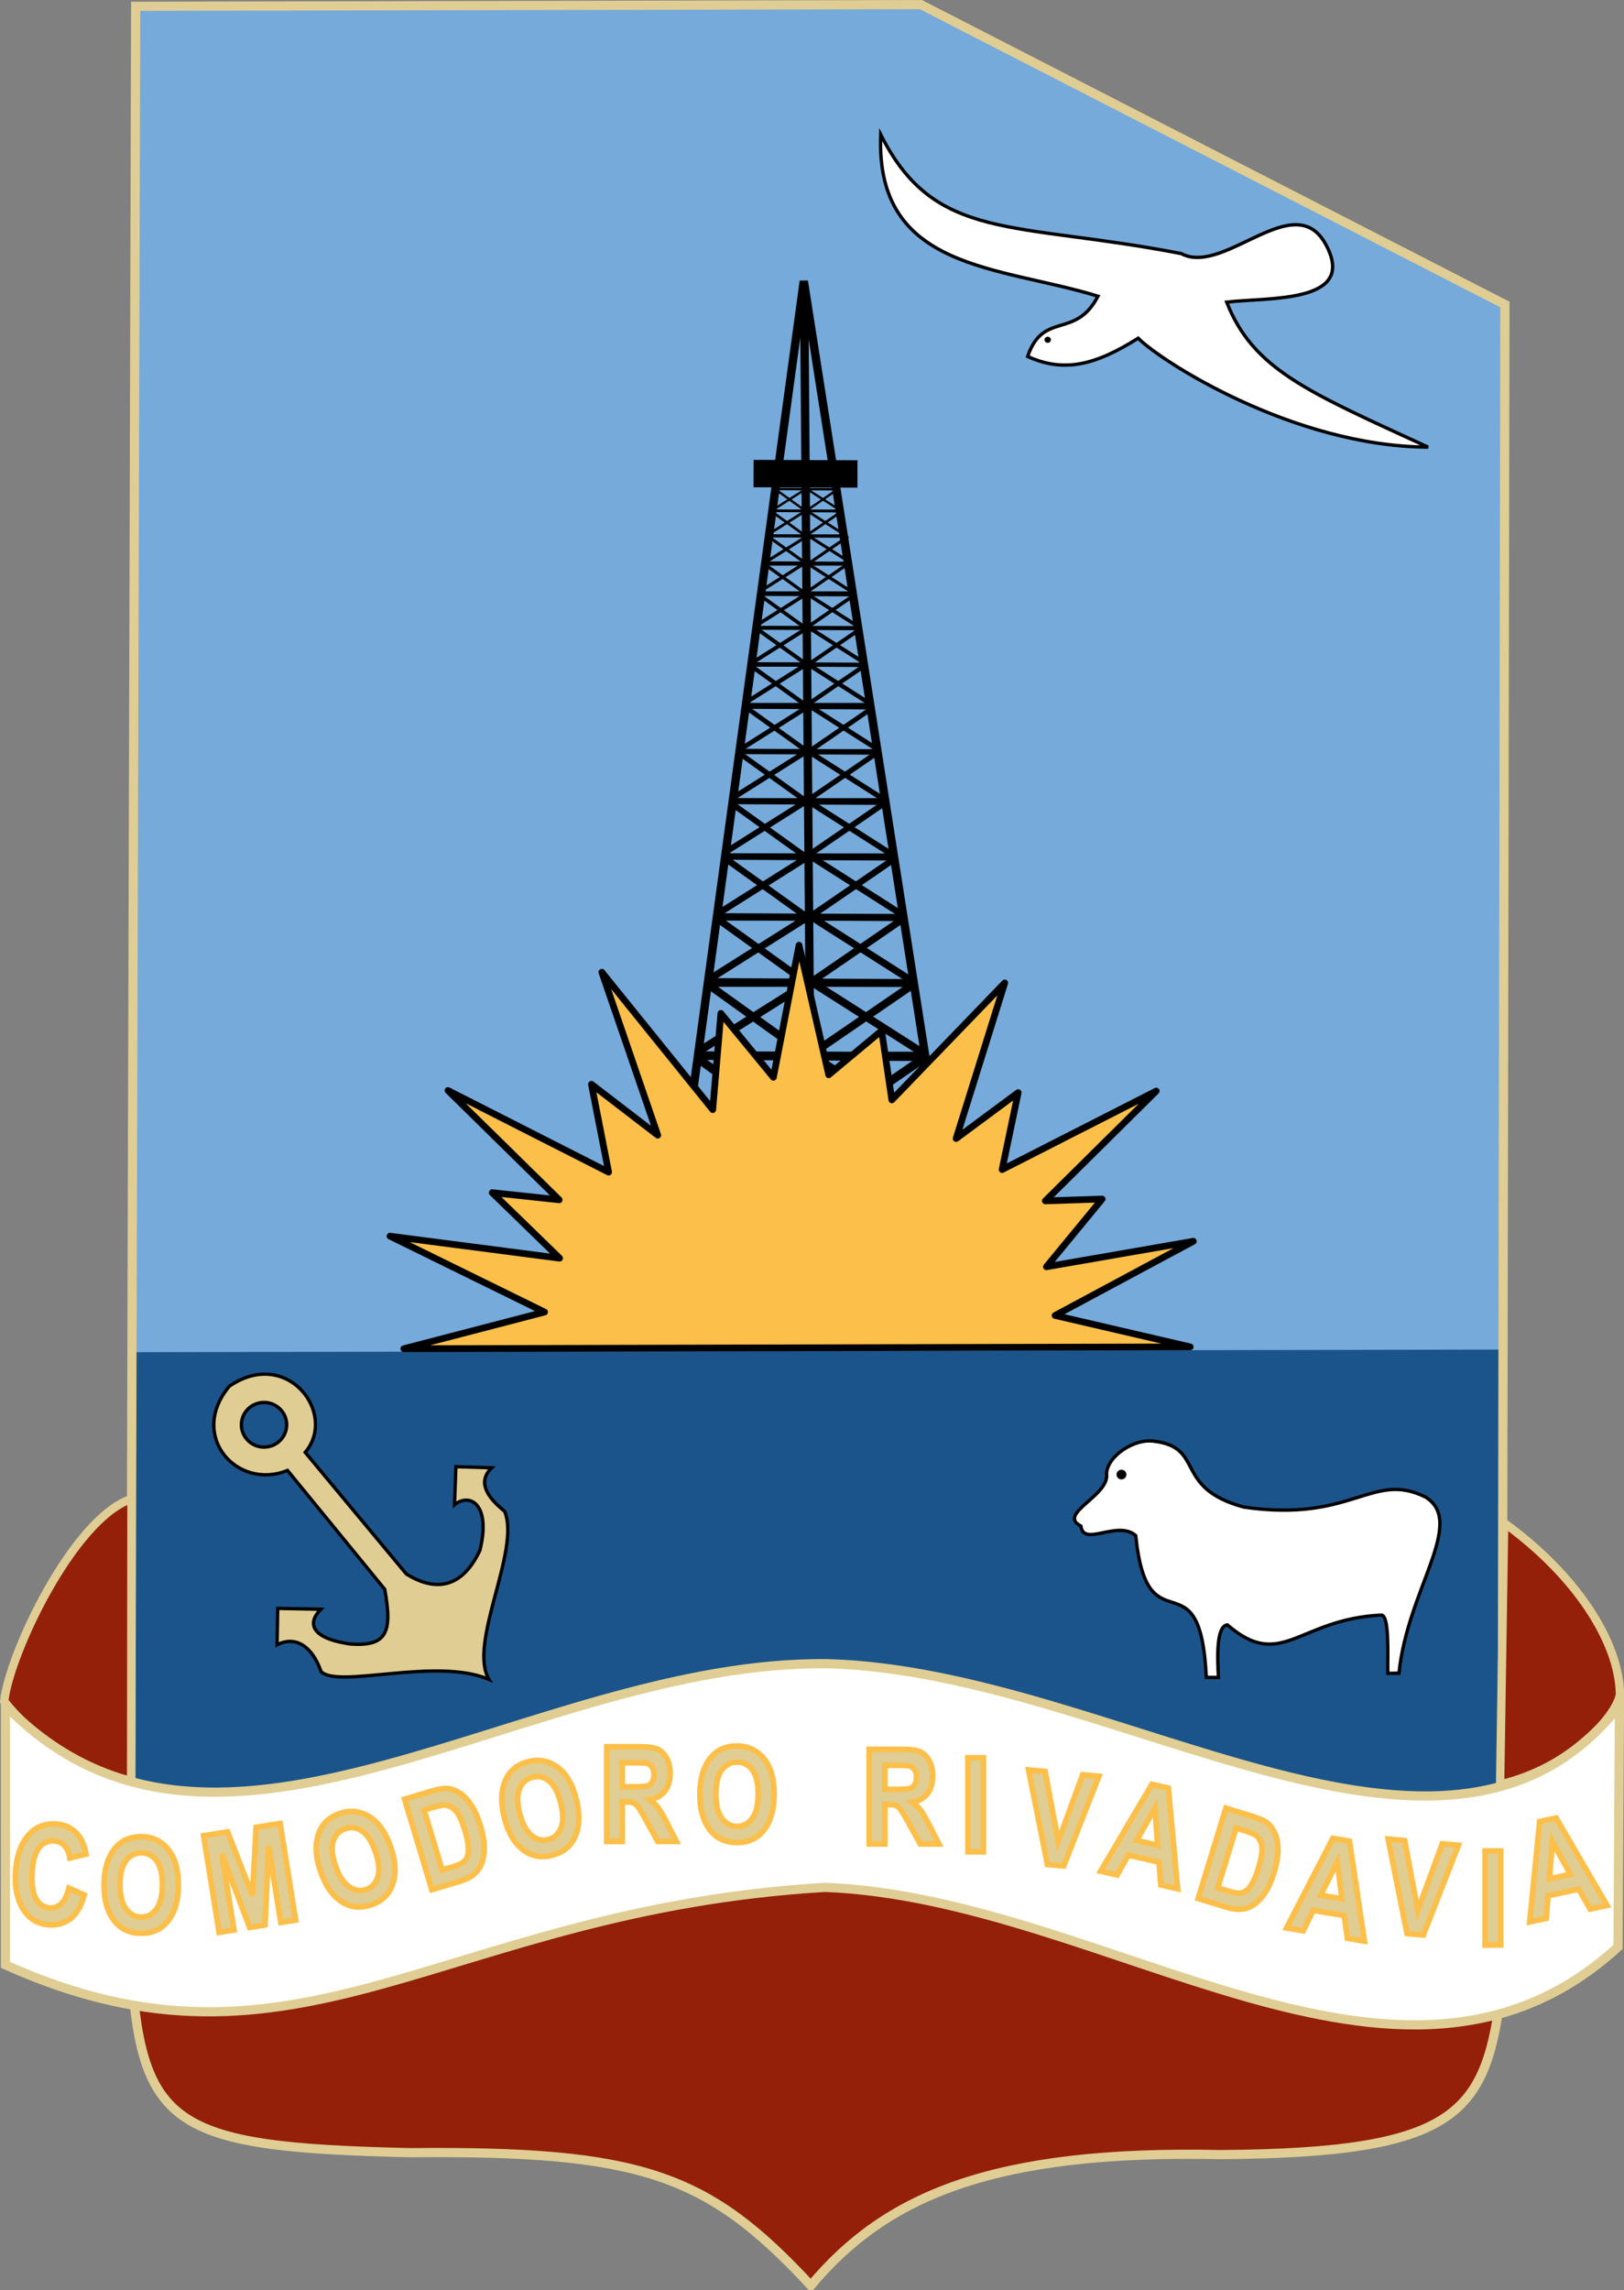 <?xml version="1.0" encoding="UTF-8" standalone="no"?>
<!-- Created with Inkscape (http://www.inkscape.org/) -->
<svg
   xmlns:dc="http://purl.org/dc/elements/1.1/"
   xmlns:cc="http://web.resource.org/cc/"
   xmlns:rdf="http://www.w3.org/1999/02/22-rdf-syntax-ns#"
   xmlns:svg="http://www.w3.org/2000/svg"
   xmlns="http://www.w3.org/2000/svg"
   xmlns:sodipodi="http://sodipodi.sourceforge.net/DTD/sodipodi-0.dtd"
   xmlns:inkscape="http://www.inkscape.org/namespaces/inkscape"
   width="434.903"
   height="613.069"
   id="svg2"
   sodipodi:version="0.32"
   inkscape:version="0.45"
   sodipodi:docname="COA-Comodoro_Rivadavia.svg"
   inkscape:output_extension="org.inkscape.output.svg.inkscape"
   sodipodi:docbase="C:\Lu1g1\imagenes\wikicommons"
   version="1.0"
   sodipodi:modified="true">
  <rect width="100%" height="100%" fill="#808080" stroke="none"/>
  <defs
     id="defs4" />
  <sodipodi:namedview
     id="base"
     pagecolor="#ffffff"
     bordercolor="#666666"
     borderopacity="1.0"
     inkscape:pageopacity="0.0"
     inkscape:pageshadow="2"
     inkscape:zoom="1"
     inkscape:cx="155.51573"
     inkscape:cy="479.35325"
     inkscape:document-units="px"
     inkscape:current-layer="layer1"
     inkscape:window-width="800"
     inkscape:window-height="544"
     inkscape:window-x="-4"
     inkscape:window-y="-4"
     width="744.094px"
     height="1052.362px" />
  <g
     inkscape:label="Capa 1"
     inkscape:groupmode="layer"
     id="layer1"
     transform="translate(-49.419,-22.085)">
    <g
       id="g4434">
      <path
         sodipodi:nodetypes="ccccc"
         id="path19870"
         d="M 84.426,381.32 L 84.51,517.648 L 450.882,516.717 L 451.616,382.28 L 84.426,381.32 z "
         style="fill:#1b548a;fill-opacity:1;fill-rule:evenodd;stroke:none;stroke-width:1px;stroke-linecap:butt;stroke-linejoin:miter;stroke-opacity:1" />
      <path
         sodipodi:nodetypes="cccccccc"
         id="path23750"
         d="M 82.613,543.376 L 82.592,514.057 L 449.922,514.182 L 449.92,551.345 C 449.522,585.632 441.518,598.637 374.951,598.378 C 313.856,600.026 288.842,608.596 266.254,633.006 C 238.547,603.124 219.53,597.284 157.632,597.863 C 92.809,596.377 88.605,589.272 82.613,543.376 z "
         style="color:#000000;fill:#942009;fill-opacity:1;fill-rule:evenodd;stroke:none;stroke-width:1px;stroke-linecap:butt;stroke-linejoin:miter;marker:none;marker-start:none;marker-mid:none;marker-end:none;stroke-miterlimit:4;stroke-dasharray:none;stroke-dashoffset:0;stroke-opacity:1;visibility:visible;display:inline;overflow:visible;enable-background:accumulate" />
      <path
         sodipodi:nodetypes="cccccc"
         id="path15992"
         d="M 85.645,23.795 L 84.403,384.072 L 451.367,383.366 L 451.791,103.204 L 295.738,23.146 L 85.645,23.795 z "
         style="fill:#75aadb;fill-opacity:1;fill-rule:evenodd;stroke:none;stroke-width:1px;stroke-linecap:butt;stroke-linejoin:miter;stroke-opacity:1" />
      <path
         sodipodi:nodetypes="ccccccccccccccccccsssc"
         d="M 110.847,393.171 C 126.299,382.607 139.916,400.53 131.15,410.881 L 158.238,443.456 C 165.637,448.029 172.937,447.713 177.942,437.12 C 180.994,424.674 175.165,421.606 171.133,424.923 L 171.507,414.722 L 181.085,415.021 C 177.177,418.796 179.855,422.87 184.552,426.669 C 188.95,437.087 174.592,462.071 180.387,471.691 C 166.386,465.588 139.813,474.252 135.39,469.546 C 133.029,462.712 128.473,459.868 123.617,462.412 L 123.792,452.66 L 135.34,452.884 C 132.04,456.152 131.832,460.517 143.197,462.188 C 152.933,462.894 154.588,459.211 152.451,447.546 L 126.411,415.72 C 112.898,421.218 99.716,406.433 110.847,393.171 z M 126.192,403.502 C 126.192,406.803 123.475,409.483 120.127,409.483 C 116.779,409.483 114.062,406.803 114.062,403.502 C 114.062,400.201 116.779,397.522 120.127,397.522 C 123.475,397.522 126.192,400.201 126.192,403.502 z "
         style="color:#000000;fill:#dfcd93;fill-opacity:1;fill-rule:evenodd;stroke:#000000;stroke-width:0.894;stroke-linecap:butt;stroke-linejoin:miter;marker:none;marker-start:none;marker-mid:none;marker-end:none;stroke-miterlimit:4;stroke-dashoffset:0;stroke-opacity:1;visibility:visible;display:inline;overflow:visible;enable-background:accumulate"
         id="path9093" />
      <g
         transform="matrix(2.235,0,0,2.235,-100.52,-186.526)"
         id="g2273">
        <path
           style="fill:#ffffff;fill-opacity:1;fill-rule:evenodd;stroke:#000000;stroke-width:0.4;stroke-linecap:butt;stroke-linejoin:miter;stroke-miterlimit:4;stroke-dasharray:none;stroke-opacity:1"
           d="M 196.601,276.123 C 196.899,278.682 200.957,275.365 203.167,277.26 C 204.598,291.254 210.89,279.048 211.627,294.243 L 213.079,294.258 C 212.932,291.591 212.848,288.103 214.152,287.961 C 220.635,293.554 222.653,287.273 232.529,286.795 C 233.609,286.603 233.333,291.652 233.371,293.765 L 234.713,293.75 C 235.727,283.681 242.814,275.711 237.891,272.651 C 231.479,269.479 229.174,275.772 216.11,273.85 C 207.586,271.535 211.564,266.695 205.314,265.958 C 202.92,265.627 199.722,267.815 199.675,269.869 C 200.061,272.49 193.678,274.664 196.601,276.123 z "
           id="path12977"
           sodipodi:nodetypes="ccccccccccccc" />
        <path
           style="color:#000000;fill:#000000;fill-opacity:1;fill-rule:evenodd;stroke:none;stroke-width:0.233;stroke-linecap:butt;stroke-linejoin:miter;marker:none;marker-start:none;marker-mid:none;marker-end:none;stroke-miterlimit:4;stroke-dashoffset:0;stroke-opacity:1;visibility:visible;display:inline;overflow:visible;enable-background:accumulate"
           d="M 202.052,269.957 C 202.052,270.278 201.787,270.539 201.462,270.539 C 201.136,270.539 200.871,270.278 200.871,269.957 C 200.871,269.635 201.136,269.375 201.462,269.375 C 201.787,269.375 202.052,269.635 202.052,269.957 z "
           id="path13948" />
      </g>
      <g
         transform="matrix(2.235,0,0,2.235,-102.663,-187.652)"
         id="g7142">
        <g
           id="g7032">
          <g
             transform="translate(0.964,1.21)"
             id="g7230"
             style="fill:none;fill-opacity:1;stroke:#000000;stroke-opacity:1">
            <path
               style="fill:none;fill-opacity:1;fill-rule:evenodd;stroke:#000000;stroke-width:1;stroke-linecap:butt;stroke-linejoin:miter;marker-start:none;marker-end:none;stroke-miterlimit:4;stroke-dasharray:none;stroke-opacity:1"
               d="M 163.392,126.305 L 145.967,253.773 L 183.343,253.584 L 163.392,126.305 z "
               id="path2159"
               sodipodi:nodetypes="cccc" />
            <path
               style="opacity:1;color:#000000;fill:none;fill-opacity:1;fill-rule:evenodd;stroke:#000000;stroke-width:1;stroke-linecap:butt;stroke-linejoin:miter;marker:none;marker-start:none;marker-mid:none;marker-end:none;stroke-miterlimit:4;stroke-dasharray:none;stroke-dashoffset:0;stroke-opacity:1;visibility:visible;display:inline;overflow:visible;enable-background:accumulate"
               d="M 164.424,253.791 L 163.433,127.626"
               id="path3154"
               sodipodi:nodetypes="cc" />
          </g>
          <g
             transform="matrix(0.895,0,0,0.895,18.002,13.202)"
             id="g4125"
             style="stroke:#000000;stroke-opacity:1">
            <path
               style="opacity:1;color:#000000;fill:none;fill-opacity:1;fill-rule:evenodd;stroke:#000000;stroke-width:0.7;stroke-linecap:butt;stroke-linejoin:miter;marker:none;marker-start:none;marker-mid:none;marker-end:none;stroke-miterlimit:4;stroke-dasharray:none;stroke-dashoffset:0;stroke-opacity:1;visibility:visible;display:inline;overflow:visible;enable-background:accumulate"
               d="M 174.251,197.268 L 153.796,197.268"
               id="path4127" />
            <path
               style="opacity:1;color:#000000;fill:none;fill-opacity:1;fill-rule:evenodd;stroke:#000000;stroke-width:0.7;stroke-linecap:butt;stroke-linejoin:miter;marker:none;marker-start:none;marker-mid:none;marker-end:none;stroke-miterlimit:4;stroke-dasharray:none;stroke-dashoffset:0;stroke-opacity:1;visibility:visible;display:inline;overflow:visible;enable-background:accumulate"
               d="M 163.929,190.639 L 154.017,196.889"
               id="path4129"
               sodipodi:nodetypes="cc" />
            <path
               style="opacity:1;color:#000000;fill:none;fill-opacity:1;fill-rule:evenodd;stroke:#000000;stroke-width:0.7;stroke-linecap:butt;stroke-linejoin:miter;marker:none;marker-start:none;marker-mid:none;marker-end:none;stroke-miterlimit:4;stroke-dasharray:none;stroke-dashoffset:0;stroke-opacity:1;visibility:visible;display:inline;overflow:visible;enable-background:accumulate"
               d="M 154.806,190.838 L 163.645,197.173"
               id="path4131"
               sodipodi:nodetypes="cc" />
            <path
               style="opacity:1;color:#000000;fill:none;fill-opacity:1;fill-rule:evenodd;stroke:#000000;stroke-width:0.7;stroke-linecap:butt;stroke-linejoin:miter;marker:none;marker-start:none;marker-mid:none;marker-end:none;stroke-miterlimit:4;stroke-dasharray:none;stroke-dashoffset:0;stroke-opacity:1;visibility:visible;display:inline;overflow:visible;enable-background:accumulate"
               d="M 173.43,190.776 L 164.07,197.193"
               id="path4133"
               sodipodi:nodetypes="cc" />
            <path
               style="opacity:1;color:#000000;fill:none;fill-opacity:1;fill-rule:evenodd;stroke:#000000;stroke-width:0.7;stroke-linecap:butt;stroke-linejoin:miter;marker:none;marker-start:none;marker-mid:none;marker-end:none;stroke-miterlimit:4;stroke-dasharray:none;stroke-dashoffset:0;stroke-opacity:1;visibility:visible;display:inline;overflow:visible;enable-background:accumulate"
               d="M 164.057,190.607 L 174.133,197.02"
               id="path4135"
               sodipodi:nodetypes="cc" />
            <path
               style="opacity:1;color:#000000;fill:none;fill-opacity:1;fill-rule:evenodd;stroke:#000000;stroke-width:0.7;stroke-linecap:butt;stroke-linejoin:miter;marker:none;marker-start:none;marker-mid:none;marker-end:none;stroke-miterlimit:4;stroke-dasharray:none;stroke-dashoffset:0;stroke-opacity:1;visibility:visible;display:inline;overflow:visible;enable-background:accumulate"
               d="M 173.353,190.755 L 154.728,190.666"
               id="path4137"
               sodipodi:nodetypes="cc" />
          </g>
          <g
             transform="matrix(0.818,0,0,0.818,30.842,22.492)"
             id="g4139"
             style="stroke:#000000;stroke-opacity:1">
            <path
               style="opacity:1;color:#000000;fill:none;fill-opacity:1;fill-rule:evenodd;stroke:#000000;stroke-width:0.7;stroke-linecap:butt;stroke-linejoin:miter;marker:none;marker-start:none;marker-mid:none;marker-end:none;stroke-miterlimit:4;stroke-dasharray:none;stroke-dashoffset:0;stroke-opacity:1;visibility:visible;display:inline;overflow:visible;enable-background:accumulate"
               d="M 174.251,197.268 L 153.796,197.268"
               id="path4141" />
            <path
               style="opacity:1;color:#000000;fill:none;fill-opacity:1;fill-rule:evenodd;stroke:#000000;stroke-width:0.7;stroke-linecap:butt;stroke-linejoin:miter;marker:none;marker-start:none;marker-mid:none;marker-end:none;stroke-miterlimit:4;stroke-dasharray:none;stroke-dashoffset:0;stroke-opacity:1;visibility:visible;display:inline;overflow:visible;enable-background:accumulate"
               d="M 163.929,190.639 L 154.017,196.889"
               id="path4143"
               sodipodi:nodetypes="cc" />
            <path
               style="opacity:1;color:#000000;fill:none;fill-opacity:1;fill-rule:evenodd;stroke:#000000;stroke-width:0.7;stroke-linecap:butt;stroke-linejoin:miter;marker:none;marker-start:none;marker-mid:none;marker-end:none;stroke-miterlimit:4;stroke-dasharray:none;stroke-dashoffset:0;stroke-opacity:1;visibility:visible;display:inline;overflow:visible;enable-background:accumulate"
               d="M 154.806,190.838 L 163.645,197.173"
               id="path4145"
               sodipodi:nodetypes="cc" />
            <path
               style="opacity:1;color:#000000;fill:none;fill-opacity:1;fill-rule:evenodd;stroke:#000000;stroke-width:0.7;stroke-linecap:butt;stroke-linejoin:miter;marker:none;marker-start:none;marker-mid:none;marker-end:none;stroke-miterlimit:4;stroke-dasharray:none;stroke-dashoffset:0;stroke-opacity:1;visibility:visible;display:inline;overflow:visible;enable-background:accumulate"
               d="M 173.43,190.776 L 164.07,197.193"
               id="path4147"
               sodipodi:nodetypes="cc" />
            <path
               style="opacity:1;color:#000000;fill:none;fill-opacity:1;fill-rule:evenodd;stroke:#000000;stroke-width:0.7;stroke-linecap:butt;stroke-linejoin:miter;marker:none;marker-start:none;marker-mid:none;marker-end:none;stroke-miterlimit:4;stroke-dasharray:none;stroke-dashoffset:0;stroke-opacity:1;visibility:visible;display:inline;overflow:visible;enable-background:accumulate"
               d="M 164.057,190.607 L 174.133,197.02"
               id="path4149"
               sodipodi:nodetypes="cc" />
            <path
               style="opacity:1;color:#000000;fill:none;fill-opacity:1;fill-rule:evenodd;stroke:#000000;stroke-width:0.7;stroke-linecap:butt;stroke-linejoin:miter;marker:none;marker-start:none;marker-mid:none;marker-end:none;stroke-miterlimit:4;stroke-dasharray:none;stroke-dashoffset:0;stroke-opacity:1;visibility:visible;display:inline;overflow:visible;enable-background:accumulate"
               d="M 173.353,190.755 L 154.728,190.666"
               id="path4151"
               sodipodi:nodetypes="cc" />
          </g>
          <g
             transform="matrix(0.74,0,0,0.74,43.392,32.318)"
             id="g4153"
             style="stroke:#000000;stroke-opacity:1">
            <path
               style="opacity:1;color:#000000;fill:none;fill-opacity:1;fill-rule:evenodd;stroke:#000000;stroke-width:0.7;stroke-linecap:butt;stroke-linejoin:miter;marker:none;marker-start:none;marker-mid:none;marker-end:none;stroke-miterlimit:4;stroke-dasharray:none;stroke-dashoffset:0;stroke-opacity:1;visibility:visible;display:inline;overflow:visible;enable-background:accumulate"
               d="M 174.251,197.268 L 153.796,197.268"
               id="path4155" />
            <path
               style="opacity:1;color:#000000;fill:none;fill-opacity:1;fill-rule:evenodd;stroke:#000000;stroke-width:0.7;stroke-linecap:butt;stroke-linejoin:miter;marker:none;marker-start:none;marker-mid:none;marker-end:none;stroke-miterlimit:4;stroke-dasharray:none;stroke-dashoffset:0;stroke-opacity:1;visibility:visible;display:inline;overflow:visible;enable-background:accumulate"
               d="M 163.929,190.639 L 154.017,196.889"
               id="path4157"
               sodipodi:nodetypes="cc" />
            <path
               style="opacity:1;color:#000000;fill:none;fill-opacity:1;fill-rule:evenodd;stroke:#000000;stroke-width:0.7;stroke-linecap:butt;stroke-linejoin:miter;marker:none;marker-start:none;marker-mid:none;marker-end:none;stroke-miterlimit:4;stroke-dasharray:none;stroke-dashoffset:0;stroke-opacity:1;visibility:visible;display:inline;overflow:visible;enable-background:accumulate"
               d="M 154.806,190.838 L 163.645,197.173"
               id="path4159"
               sodipodi:nodetypes="cc" />
            <path
               style="opacity:1;color:#000000;fill:none;fill-opacity:1;fill-rule:evenodd;stroke:#000000;stroke-width:0.7;stroke-linecap:butt;stroke-linejoin:miter;marker:none;marker-start:none;marker-mid:none;marker-end:none;stroke-miterlimit:4;stroke-dasharray:none;stroke-dashoffset:0;stroke-opacity:1;visibility:visible;display:inline;overflow:visible;enable-background:accumulate"
               d="M 173.43,190.776 L 164.07,197.193"
               id="path4161"
               sodipodi:nodetypes="cc" />
            <path
               style="opacity:1;color:#000000;fill:none;fill-opacity:1;fill-rule:evenodd;stroke:#000000;stroke-width:0.7;stroke-linecap:butt;stroke-linejoin:miter;marker:none;marker-start:none;marker-mid:none;marker-end:none;stroke-miterlimit:4;stroke-dasharray:none;stroke-dashoffset:0;stroke-opacity:1;visibility:visible;display:inline;overflow:visible;enable-background:accumulate"
               d="M 164.057,190.607 L 174.133,197.02"
               id="path4163"
               sodipodi:nodetypes="cc" />
            <path
               style="opacity:1;color:#000000;fill:none;fill-opacity:1;fill-rule:evenodd;stroke:#000000;stroke-width:0.7;stroke-linecap:butt;stroke-linejoin:miter;marker:none;marker-start:none;marker-mid:none;marker-end:none;stroke-miterlimit:4;stroke-dasharray:none;stroke-dashoffset:0;stroke-opacity:1;visibility:visible;display:inline;overflow:visible;enable-background:accumulate"
               d="M 173.353,190.755 L 154.728,190.666"
               id="path4165"
               sodipodi:nodetypes="cc" />
          </g>
          <g
             transform="matrix(0.67,0,0,0.67,55.014,41.291)"
             id="g4167"
             style="stroke:#000000;stroke-opacity:1">
            <path
               style="opacity:1;color:#000000;fill:none;fill-opacity:1;fill-rule:evenodd;stroke:#000000;stroke-width:0.7;stroke-linecap:butt;stroke-linejoin:miter;marker:none;marker-start:none;marker-mid:none;marker-end:none;stroke-miterlimit:4;stroke-dasharray:none;stroke-dashoffset:0;stroke-opacity:1;visibility:visible;display:inline;overflow:visible;enable-background:accumulate"
               d="M 174.251,197.268 L 153.796,197.268"
               id="path4169" />
            <path
               style="opacity:1;color:#000000;fill:none;fill-opacity:1;fill-rule:evenodd;stroke:#000000;stroke-width:0.7;stroke-linecap:butt;stroke-linejoin:miter;marker:none;marker-start:none;marker-mid:none;marker-end:none;stroke-miterlimit:4;stroke-dasharray:none;stroke-dashoffset:0;stroke-opacity:1;visibility:visible;display:inline;overflow:visible;enable-background:accumulate"
               d="M 163.929,190.639 L 154.017,196.889"
               id="path4171"
               sodipodi:nodetypes="cc" />
            <path
               style="opacity:1;color:#000000;fill:none;fill-opacity:1;fill-rule:evenodd;stroke:#000000;stroke-width:0.7;stroke-linecap:butt;stroke-linejoin:miter;marker:none;marker-start:none;marker-mid:none;marker-end:none;stroke-miterlimit:4;stroke-dasharray:none;stroke-dashoffset:0;stroke-opacity:1;visibility:visible;display:inline;overflow:visible;enable-background:accumulate"
               d="M 154.806,190.838 L 163.645,197.173"
               id="path4173"
               sodipodi:nodetypes="cc" />
            <path
               style="opacity:1;color:#000000;fill:none;fill-opacity:1;fill-rule:evenodd;stroke:#000000;stroke-width:0.7;stroke-linecap:butt;stroke-linejoin:miter;marker:none;marker-start:none;marker-mid:none;marker-end:none;stroke-miterlimit:4;stroke-dasharray:none;stroke-dashoffset:0;stroke-opacity:1;visibility:visible;display:inline;overflow:visible;enable-background:accumulate"
               d="M 173.43,190.776 L 164.07,197.193"
               id="path4175"
               sodipodi:nodetypes="cc" />
            <path
               style="opacity:1;color:#000000;fill:none;fill-opacity:1;fill-rule:evenodd;stroke:#000000;stroke-width:0.7;stroke-linecap:butt;stroke-linejoin:miter;marker:none;marker-start:none;marker-mid:none;marker-end:none;stroke-miterlimit:4;stroke-dasharray:none;stroke-dashoffset:0;stroke-opacity:1;visibility:visible;display:inline;overflow:visible;enable-background:accumulate"
               d="M 164.057,190.607 L 174.133,197.02"
               id="path4177"
               sodipodi:nodetypes="cc" />
            <path
               style="opacity:1;color:#000000;fill:none;fill-opacity:1;fill-rule:evenodd;stroke:#000000;stroke-width:0.7;stroke-linecap:butt;stroke-linejoin:miter;marker:none;marker-start:none;marker-mid:none;marker-end:none;stroke-miterlimit:4;stroke-dasharray:none;stroke-dashoffset:0;stroke-opacity:1;visibility:visible;display:inline;overflow:visible;enable-background:accumulate"
               d="M 173.353,190.755 L 154.728,190.666"
               id="path4179"
               sodipodi:nodetypes="cc" />
          </g>
          <g
             transform="matrix(0.612,0,0,0.612,64.321,48.32)"
             id="g4181"
             style="stroke:#000000;stroke-opacity:1">
            <path
               style="opacity:1;color:#000000;fill:none;fill-opacity:1;fill-rule:evenodd;stroke:#000000;stroke-width:0.7;stroke-linecap:butt;stroke-linejoin:miter;marker:none;marker-start:none;marker-mid:none;marker-end:none;stroke-miterlimit:4;stroke-dasharray:none;stroke-dashoffset:0;stroke-opacity:1;visibility:visible;display:inline;overflow:visible;enable-background:accumulate"
               d="M 174.251,197.268 L 153.796,197.268"
               id="path4183" />
            <path
               style="opacity:1;color:#000000;fill:none;fill-opacity:1;fill-rule:evenodd;stroke:#000000;stroke-width:0.7;stroke-linecap:butt;stroke-linejoin:miter;marker:none;marker-start:none;marker-mid:none;marker-end:none;stroke-miterlimit:4;stroke-dasharray:none;stroke-dashoffset:0;stroke-opacity:1;visibility:visible;display:inline;overflow:visible;enable-background:accumulate"
               d="M 163.929,190.639 L 154.017,196.889"
               id="path4185"
               sodipodi:nodetypes="cc" />
            <path
               style="opacity:1;color:#000000;fill:none;fill-opacity:1;fill-rule:evenodd;stroke:#000000;stroke-width:0.7;stroke-linecap:butt;stroke-linejoin:miter;marker:none;marker-start:none;marker-mid:none;marker-end:none;stroke-miterlimit:4;stroke-dasharray:none;stroke-dashoffset:0;stroke-opacity:1;visibility:visible;display:inline;overflow:visible;enable-background:accumulate"
               d="M 154.806,190.838 L 163.645,197.173"
               id="path4187"
               sodipodi:nodetypes="cc" />
            <path
               style="opacity:1;color:#000000;fill:none;fill-opacity:1;fill-rule:evenodd;stroke:#000000;stroke-width:0.7;stroke-linecap:butt;stroke-linejoin:miter;marker:none;marker-start:none;marker-mid:none;marker-end:none;stroke-miterlimit:4;stroke-dasharray:none;stroke-dashoffset:0;stroke-opacity:1;visibility:visible;display:inline;overflow:visible;enable-background:accumulate"
               d="M 173.43,190.776 L 164.07,197.193"
               id="path4189"
               sodipodi:nodetypes="cc" />
            <path
               style="opacity:1;color:#000000;fill:none;fill-opacity:1;fill-rule:evenodd;stroke:#000000;stroke-width:0.7;stroke-linecap:butt;stroke-linejoin:miter;marker:none;marker-start:none;marker-mid:none;marker-end:none;stroke-miterlimit:4;stroke-dasharray:none;stroke-dashoffset:0;stroke-opacity:1;visibility:visible;display:inline;overflow:visible;enable-background:accumulate"
               d="M 164.057,190.607 L 174.133,197.02"
               id="path4191"
               sodipodi:nodetypes="cc" />
            <path
               style="opacity:1;color:#000000;fill:none;fill-opacity:1;fill-rule:evenodd;stroke:#000000;stroke-width:0.7;stroke-linecap:butt;stroke-linejoin:miter;marker:none;marker-start:none;marker-mid:none;marker-end:none;stroke-miterlimit:4;stroke-dasharray:none;stroke-dashoffset:0;stroke-opacity:1;visibility:visible;display:inline;overflow:visible;enable-background:accumulate"
               d="M 173.353,190.755 L 154.728,190.666"
               id="path4193"
               sodipodi:nodetypes="cc" />
          </g>
          <g
             transform="matrix(0.545,0,0,0.545,75.202,57.352)"
             id="g5166"
             style="stroke:#000000;stroke-opacity:1">
            <path
               style="opacity:1;color:#000000;fill:none;fill-opacity:1;fill-rule:evenodd;stroke:#000000;stroke-width:0.7;stroke-linecap:butt;stroke-linejoin:miter;marker:none;marker-start:none;marker-mid:none;marker-end:none;stroke-miterlimit:4;stroke-dasharray:none;stroke-dashoffset:0;stroke-opacity:1;visibility:visible;display:inline;overflow:visible;enable-background:accumulate"
               d="M 174.251,197.268 L 153.796,197.268"
               id="path5168" />
            <path
               style="opacity:1;color:#000000;fill:none;fill-opacity:1;fill-rule:evenodd;stroke:#000000;stroke-width:0.7;stroke-linecap:butt;stroke-linejoin:miter;marker:none;marker-start:none;marker-mid:none;marker-end:none;stroke-miterlimit:4;stroke-dasharray:none;stroke-dashoffset:0;stroke-opacity:1;visibility:visible;display:inline;overflow:visible;enable-background:accumulate"
               d="M 163.929,190.639 L 154.017,196.889"
               id="path5170"
               sodipodi:nodetypes="cc" />
            <path
               style="opacity:1;color:#000000;fill:none;fill-opacity:1;fill-rule:evenodd;stroke:#000000;stroke-width:0.7;stroke-linecap:butt;stroke-linejoin:miter;marker:none;marker-start:none;marker-mid:none;marker-end:none;stroke-miterlimit:4;stroke-dasharray:none;stroke-dashoffset:0;stroke-opacity:1;visibility:visible;display:inline;overflow:visible;enable-background:accumulate"
               d="M 154.806,190.838 L 163.645,197.173"
               id="path5172"
               sodipodi:nodetypes="cc" />
            <path
               style="opacity:1;color:#000000;fill:none;fill-opacity:1;fill-rule:evenodd;stroke:#000000;stroke-width:0.7;stroke-linecap:butt;stroke-linejoin:miter;marker:none;marker-start:none;marker-mid:none;marker-end:none;stroke-miterlimit:4;stroke-dasharray:none;stroke-dashoffset:0;stroke-opacity:1;visibility:visible;display:inline;overflow:visible;enable-background:accumulate"
               d="M 173.43,190.776 L 164.07,197.193"
               id="path5174"
               sodipodi:nodetypes="cc" />
            <path
               style="opacity:1;color:#000000;fill:none;fill-opacity:1;fill-rule:evenodd;stroke:#000000;stroke-width:0.7;stroke-linecap:butt;stroke-linejoin:miter;marker:none;marker-start:none;marker-mid:none;marker-end:none;stroke-miterlimit:4;stroke-dasharray:none;stroke-dashoffset:0;stroke-opacity:1;visibility:visible;display:inline;overflow:visible;enable-background:accumulate"
               d="M 164.057,190.607 L 174.133,197.02"
               id="path5176"
               sodipodi:nodetypes="cc" />
            <path
               style="opacity:1;color:#000000;fill:none;fill-opacity:1;fill-rule:evenodd;stroke:#000000;stroke-width:0.7;stroke-linecap:butt;stroke-linejoin:miter;marker:none;marker-start:none;marker-mid:none;marker-end:none;stroke-miterlimit:4;stroke-dasharray:none;stroke-dashoffset:0;stroke-opacity:1;visibility:visible;display:inline;overflow:visible;enable-background:accumulate"
               d="M 173.353,190.755 L 154.728,190.666"
               id="path5178"
               sodipodi:nodetypes="cc" />
          </g>
          <g
             transform="matrix(0.512,0,0,0.512,80.872,60.41)"
             id="g5180"
             style="stroke:#000000;stroke-opacity:1">
            <path
               style="opacity:1;color:#000000;fill:none;fill-opacity:1;fill-rule:evenodd;stroke:#000000;stroke-width:0.7;stroke-linecap:butt;stroke-linejoin:miter;marker:none;marker-start:none;marker-mid:none;marker-end:none;stroke-miterlimit:4;stroke-dasharray:none;stroke-dashoffset:0;stroke-opacity:1;visibility:visible;display:inline;overflow:visible;enable-background:accumulate"
               d="M 174.251,197.268 L 153.796,197.268"
               id="path5182" />
            <path
               style="opacity:1;color:#000000;fill:none;fill-opacity:1;fill-rule:evenodd;stroke:#000000;stroke-width:0.7;stroke-linecap:butt;stroke-linejoin:miter;marker:none;marker-start:none;marker-mid:none;marker-end:none;stroke-miterlimit:4;stroke-dasharray:none;stroke-dashoffset:0;stroke-opacity:1;visibility:visible;display:inline;overflow:visible;enable-background:accumulate"
               d="M 163.929,190.639 L 154.017,196.889"
               id="path5184"
               sodipodi:nodetypes="cc" />
            <path
               style="opacity:1;color:#000000;fill:none;fill-opacity:1;fill-rule:evenodd;stroke:#000000;stroke-width:0.7;stroke-linecap:butt;stroke-linejoin:miter;marker:none;marker-start:none;marker-mid:none;marker-end:none;stroke-miterlimit:4;stroke-dasharray:none;stroke-dashoffset:0;stroke-opacity:1;visibility:visible;display:inline;overflow:visible;enable-background:accumulate"
               d="M 154.806,190.838 L 163.645,197.173"
               id="path5186"
               sodipodi:nodetypes="cc" />
            <path
               style="opacity:1;color:#000000;fill:none;fill-opacity:1;fill-rule:evenodd;stroke:#000000;stroke-width:0.7;stroke-linecap:butt;stroke-linejoin:miter;marker:none;marker-start:none;marker-mid:none;marker-end:none;stroke-miterlimit:4;stroke-dasharray:none;stroke-dashoffset:0;stroke-opacity:1;visibility:visible;display:inline;overflow:visible;enable-background:accumulate"
               d="M 173.43,190.776 L 164.07,197.193"
               id="path5188"
               sodipodi:nodetypes="cc" />
            <path
               style="opacity:1;color:#000000;fill:none;fill-opacity:1;fill-rule:evenodd;stroke:#000000;stroke-width:0.7;stroke-linecap:butt;stroke-linejoin:miter;marker:none;marker-start:none;marker-mid:none;marker-end:none;stroke-miterlimit:4;stroke-dasharray:none;stroke-dashoffset:0;stroke-opacity:1;visibility:visible;display:inline;overflow:visible;enable-background:accumulate"
               d="M 164.057,190.607 L 174.133,197.02"
               id="path5190"
               sodipodi:nodetypes="cc" />
            <path
               style="opacity:1;color:#000000;fill:none;fill-opacity:1;fill-rule:evenodd;stroke:#000000;stroke-width:0.7;stroke-linecap:butt;stroke-linejoin:miter;marker:none;marker-start:none;marker-mid:none;marker-end:none;stroke-miterlimit:4;stroke-dasharray:none;stroke-dashoffset:0;stroke-opacity:1;visibility:visible;display:inline;overflow:visible;enable-background:accumulate"
               d="M 173.353,190.755 L 154.728,190.666"
               id="path5192"
               sodipodi:nodetypes="cc" />
          </g>
          <g
             transform="matrix(0.454,0,0,0.454,90.194,68.453)"
             id="g5194"
             style="stroke:#000000;stroke-opacity:1">
            <path
               style="opacity:1;color:#000000;fill:none;fill-opacity:1;fill-rule:evenodd;stroke:#000000;stroke-width:0.7;stroke-linecap:butt;stroke-linejoin:miter;marker:none;marker-start:none;marker-mid:none;marker-end:none;stroke-miterlimit:4;stroke-dasharray:none;stroke-dashoffset:0;stroke-opacity:1;visibility:visible;display:inline;overflow:visible;enable-background:accumulate"
               d="M 174.251,197.268 L 153.796,197.268"
               id="path5196" />
            <path
               style="opacity:1;color:#000000;fill:none;fill-opacity:1;fill-rule:evenodd;stroke:#000000;stroke-width:0.7;stroke-linecap:butt;stroke-linejoin:miter;marker:none;marker-start:none;marker-mid:none;marker-end:none;stroke-miterlimit:4;stroke-dasharray:none;stroke-dashoffset:0;stroke-opacity:1;visibility:visible;display:inline;overflow:visible;enable-background:accumulate"
               d="M 163.929,190.639 L 154.017,196.889"
               id="path5198"
               sodipodi:nodetypes="cc" />
            <path
               style="opacity:1;color:#000000;fill:none;fill-opacity:1;fill-rule:evenodd;stroke:#000000;stroke-width:0.7;stroke-linecap:butt;stroke-linejoin:miter;marker:none;marker-start:none;marker-mid:none;marker-end:none;stroke-miterlimit:4;stroke-dasharray:none;stroke-dashoffset:0;stroke-opacity:1;visibility:visible;display:inline;overflow:visible;enable-background:accumulate"
               d="M 154.806,190.838 L 163.645,197.173"
               id="path5200"
               sodipodi:nodetypes="cc" />
            <path
               style="opacity:1;color:#000000;fill:none;fill-opacity:1;fill-rule:evenodd;stroke:#000000;stroke-width:0.7;stroke-linecap:butt;stroke-linejoin:miter;marker:none;marker-start:none;marker-mid:none;marker-end:none;stroke-miterlimit:4;stroke-dasharray:none;stroke-dashoffset:0;stroke-opacity:1;visibility:visible;display:inline;overflow:visible;enable-background:accumulate"
               d="M 173.43,190.776 L 164.07,197.193"
               id="path5202"
               sodipodi:nodetypes="cc" />
            <path
               style="opacity:1;color:#000000;fill:none;fill-opacity:1;fill-rule:evenodd;stroke:#000000;stroke-width:0.7;stroke-linecap:butt;stroke-linejoin:miter;marker:none;marker-start:none;marker-mid:none;marker-end:none;stroke-miterlimit:4;stroke-dasharray:none;stroke-dashoffset:0;stroke-opacity:1;visibility:visible;display:inline;overflow:visible;enable-background:accumulate"
               d="M 164.057,190.607 L 174.133,197.02"
               id="path5204"
               sodipodi:nodetypes="cc" />
            <path
               style="opacity:1;color:#000000;fill:none;fill-opacity:1;fill-rule:evenodd;stroke:#000000;stroke-width:0.7;stroke-linecap:butt;stroke-linejoin:miter;marker:none;marker-start:none;marker-mid:none;marker-end:none;stroke-miterlimit:4;stroke-dasharray:none;stroke-dashoffset:0;stroke-opacity:1;visibility:visible;display:inline;overflow:visible;enable-background:accumulate"
               d="M 173.353,190.755 L 154.728,190.666"
               id="path5206"
               sodipodi:nodetypes="cc" />
          </g>
          <g
             transform="matrix(0.398,0,0,0.398,99.38,76.527)"
             id="g5208"
             style="stroke:#000000;stroke-opacity:1">
            <path
               style="opacity:1;color:#000000;fill:none;fill-opacity:1;fill-rule:evenodd;stroke:#000000;stroke-width:0.7;stroke-linecap:butt;stroke-linejoin:miter;marker:none;marker-start:none;marker-mid:none;marker-end:none;stroke-miterlimit:4;stroke-dasharray:none;stroke-dashoffset:0;stroke-opacity:1;visibility:visible;display:inline;overflow:visible;enable-background:accumulate"
               d="M 174.251,197.268 L 153.796,197.268"
               id="path5210" />
            <path
               style="opacity:1;color:#000000;fill:none;fill-opacity:1;fill-rule:evenodd;stroke:#000000;stroke-width:0.7;stroke-linecap:butt;stroke-linejoin:miter;marker:none;marker-start:none;marker-mid:none;marker-end:none;stroke-miterlimit:4;stroke-dasharray:none;stroke-dashoffset:0;stroke-opacity:1;visibility:visible;display:inline;overflow:visible;enable-background:accumulate"
               d="M 163.929,190.639 L 154.017,196.889"
               id="path5212"
               sodipodi:nodetypes="cc" />
            <path
               style="opacity:1;color:#000000;fill:none;fill-opacity:1;fill-rule:evenodd;stroke:#000000;stroke-width:0.7;stroke-linecap:butt;stroke-linejoin:miter;marker:none;marker-start:none;marker-mid:none;marker-end:none;stroke-miterlimit:4;stroke-dasharray:none;stroke-dashoffset:0;stroke-opacity:1;visibility:visible;display:inline;overflow:visible;enable-background:accumulate"
               d="M 154.806,190.838 L 163.645,197.173"
               id="path5214"
               sodipodi:nodetypes="cc" />
            <path
               style="opacity:1;color:#000000;fill:none;fill-opacity:1;fill-rule:evenodd;stroke:#000000;stroke-width:0.7;stroke-linecap:butt;stroke-linejoin:miter;marker:none;marker-start:none;marker-mid:none;marker-end:none;stroke-miterlimit:4;stroke-dasharray:none;stroke-dashoffset:0;stroke-opacity:1;visibility:visible;display:inline;overflow:visible;enable-background:accumulate"
               d="M 173.43,190.776 L 164.07,197.193"
               id="path5216"
               sodipodi:nodetypes="cc" />
            <path
               style="opacity:1;color:#000000;fill:none;fill-opacity:1;fill-rule:evenodd;stroke:#000000;stroke-width:0.7;stroke-linecap:butt;stroke-linejoin:miter;marker:none;marker-start:none;marker-mid:none;marker-end:none;stroke-miterlimit:4;stroke-dasharray:none;stroke-dashoffset:0;stroke-opacity:1;visibility:visible;display:inline;overflow:visible;enable-background:accumulate"
               d="M 164.057,190.607 L 174.133,197.02"
               id="path5218"
               sodipodi:nodetypes="cc" />
            <path
               style="opacity:1;color:#000000;fill:none;fill-opacity:1;fill-rule:evenodd;stroke:#000000;stroke-width:0.7;stroke-linecap:butt;stroke-linejoin:miter;marker:none;marker-start:none;marker-mid:none;marker-end:none;stroke-miterlimit:4;stroke-dasharray:none;stroke-dashoffset:0;stroke-opacity:1;visibility:visible;display:inline;overflow:visible;enable-background:accumulate"
               d="M 173.353,190.755 L 154.728,190.666"
               id="path5220"
               sodipodi:nodetypes="cc" />
          </g>
          <g
             transform="matrix(1.103,0,0,1.103,-15.852,-13.87)"
             id="g5222"
             style="stroke:#000000;stroke-opacity:1">
            <path
               style="opacity:1;color:#000000;fill:none;fill-opacity:1;fill-rule:evenodd;stroke:#000000;stroke-width:0.7;stroke-linecap:butt;stroke-linejoin:miter;marker:none;marker-start:none;marker-mid:none;marker-end:none;stroke-miterlimit:4;stroke-dasharray:none;stroke-dashoffset:0;stroke-opacity:1;visibility:visible;display:inline;overflow:visible;enable-background:accumulate"
               d="M 174.251,197.268 L 153.796,197.268"
               id="path5224" />
            <path
               style="opacity:1;color:#000000;fill:none;fill-opacity:1;fill-rule:evenodd;stroke:#000000;stroke-width:0.7;stroke-linecap:butt;stroke-linejoin:miter;marker:none;marker-start:none;marker-mid:none;marker-end:none;stroke-miterlimit:4;stroke-dasharray:none;stroke-dashoffset:0;stroke-opacity:1;visibility:visible;display:inline;overflow:visible;enable-background:accumulate"
               d="M 163.929,190.639 L 154.017,196.889"
               id="path5226"
               sodipodi:nodetypes="cc" />
            <path
               style="opacity:1;color:#000000;fill:none;fill-opacity:1;fill-rule:evenodd;stroke:#000000;stroke-width:0.7;stroke-linecap:butt;stroke-linejoin:miter;marker:none;marker-start:none;marker-mid:none;marker-end:none;stroke-miterlimit:4;stroke-dasharray:none;stroke-dashoffset:0;stroke-opacity:1;visibility:visible;display:inline;overflow:visible;enable-background:accumulate"
               d="M 154.806,190.838 L 163.645,197.173"
               id="path5228"
               sodipodi:nodetypes="cc" />
            <path
               style="opacity:1;color:#000000;fill:none;fill-opacity:1;fill-rule:evenodd;stroke:#000000;stroke-width:0.7;stroke-linecap:butt;stroke-linejoin:miter;marker:none;marker-start:none;marker-mid:none;marker-end:none;stroke-miterlimit:4;stroke-dasharray:none;stroke-dashoffset:0;stroke-opacity:1;visibility:visible;display:inline;overflow:visible;enable-background:accumulate"
               d="M 173.43,190.776 L 164.07,197.193"
               id="path5230"
               sodipodi:nodetypes="cc" />
            <path
               style="opacity:1;color:#000000;fill:none;fill-opacity:1;fill-rule:evenodd;stroke:#000000;stroke-width:0.7;stroke-linecap:butt;stroke-linejoin:miter;marker:none;marker-start:none;marker-mid:none;marker-end:none;stroke-miterlimit:4;stroke-dasharray:none;stroke-dashoffset:0;stroke-opacity:1;visibility:visible;display:inline;overflow:visible;enable-background:accumulate"
               d="M 164.057,190.607 L 174.133,197.02"
               id="path5232"
               sodipodi:nodetypes="cc" />
            <path
               style="opacity:1;color:#000000;fill:none;fill-opacity:1;fill-rule:evenodd;stroke:#000000;stroke-width:0.7;stroke-linecap:butt;stroke-linejoin:miter;marker:none;marker-start:none;marker-mid:none;marker-end:none;stroke-miterlimit:4;stroke-dasharray:none;stroke-dashoffset:0;stroke-opacity:1;visibility:visible;display:inline;overflow:visible;enable-background:accumulate"
               d="M 173.353,190.755 L 154.728,190.666"
               id="path5234"
               sodipodi:nodetypes="cc" />
          </g>
          <g
             transform="matrix(1.208,0,0,1.208,-33.065,-26.684)"
             id="g5236"
             style="stroke:#000000;stroke-opacity:1">
            <path
               style="opacity:1;color:#000000;fill:none;fill-opacity:1;fill-rule:evenodd;stroke:#000000;stroke-width:0.7;stroke-linecap:butt;stroke-linejoin:miter;marker:none;marker-start:none;marker-mid:none;marker-end:none;stroke-miterlimit:4;stroke-dasharray:none;stroke-dashoffset:0;stroke-opacity:1;visibility:visible;display:inline;overflow:visible;enable-background:accumulate"
               d="M 174.251,197.268 L 153.796,197.268"
               id="path5238" />
            <path
               style="opacity:1;color:#000000;fill:none;fill-opacity:1;fill-rule:evenodd;stroke:#000000;stroke-width:0.7;stroke-linecap:butt;stroke-linejoin:miter;marker:none;marker-start:none;marker-mid:none;marker-end:none;stroke-miterlimit:4;stroke-dasharray:none;stroke-dashoffset:0;stroke-opacity:1;visibility:visible;display:inline;overflow:visible;enable-background:accumulate"
               d="M 163.929,190.639 L 154.017,196.889"
               id="path5240"
               sodipodi:nodetypes="cc" />
            <path
               style="opacity:1;color:#000000;fill:none;fill-opacity:1;fill-rule:evenodd;stroke:#000000;stroke-width:0.7;stroke-linecap:butt;stroke-linejoin:miter;marker:none;marker-start:none;marker-mid:none;marker-end:none;stroke-miterlimit:4;stroke-dasharray:none;stroke-dashoffset:0;stroke-opacity:1;visibility:visible;display:inline;overflow:visible;enable-background:accumulate"
               d="M 154.806,190.838 L 163.645,197.173"
               id="path5242"
               sodipodi:nodetypes="cc" />
            <path
               style="opacity:1;color:#000000;fill:none;fill-opacity:1;fill-rule:evenodd;stroke:#000000;stroke-width:0.7;stroke-linecap:butt;stroke-linejoin:miter;marker:none;marker-start:none;marker-mid:none;marker-end:none;stroke-miterlimit:4;stroke-dasharray:none;stroke-dashoffset:0;stroke-opacity:1;visibility:visible;display:inline;overflow:visible;enable-background:accumulate"
               d="M 173.43,190.776 L 164.07,197.193"
               id="path5244"
               sodipodi:nodetypes="cc" />
            <path
               style="opacity:1;color:#000000;fill:none;fill-opacity:1;fill-rule:evenodd;stroke:#000000;stroke-width:0.7;stroke-linecap:butt;stroke-linejoin:miter;marker:none;marker-start:none;marker-mid:none;marker-end:none;stroke-miterlimit:4;stroke-dasharray:none;stroke-dashoffset:0;stroke-opacity:1;visibility:visible;display:inline;overflow:visible;enable-background:accumulate"
               d="M 164.057,190.607 L 174.133,197.02"
               id="path5246"
               sodipodi:nodetypes="cc" />
            <path
               style="opacity:1;color:#000000;fill:none;fill-opacity:1;fill-rule:evenodd;stroke:#000000;stroke-width:0.7;stroke-linecap:butt;stroke-linejoin:miter;marker:none;marker-start:none;marker-mid:none;marker-end:none;stroke-miterlimit:4;stroke-dasharray:none;stroke-dashoffset:0;stroke-opacity:1;visibility:visible;display:inline;overflow:visible;enable-background:accumulate"
               d="M 173.353,190.755 L 154.728,190.666"
               id="path5248"
               sodipodi:nodetypes="cc" />
          </g>
          <g
             transform="matrix(1.336,0,0,1.336,-54.027,-43.266)"
             id="g5250"
             style="stroke:#000000;stroke-opacity:1">
            <path
               style="opacity:1;color:#000000;fill:none;fill-opacity:1;fill-rule:evenodd;stroke:#000000;stroke-width:0.7;stroke-linecap:butt;stroke-linejoin:miter;marker:none;marker-start:none;marker-mid:none;marker-end:none;stroke-miterlimit:4;stroke-dasharray:none;stroke-dashoffset:0;stroke-opacity:1;visibility:visible;display:inline;overflow:visible;enable-background:accumulate"
               d="M 174.251,197.268 L 153.796,197.268"
               id="path5252" />
            <path
               style="opacity:1;color:#000000;fill:none;fill-opacity:1;fill-rule:evenodd;stroke:#000000;stroke-width:0.7;stroke-linecap:butt;stroke-linejoin:miter;marker:none;marker-start:none;marker-mid:none;marker-end:none;stroke-miterlimit:4;stroke-dasharray:none;stroke-dashoffset:0;stroke-opacity:1;visibility:visible;display:inline;overflow:visible;enable-background:accumulate"
               d="M 163.929,190.639 L 154.017,196.889"
               id="path5254"
               sodipodi:nodetypes="cc" />
            <path
               style="opacity:1;color:#000000;fill:none;fill-opacity:1;fill-rule:evenodd;stroke:#000000;stroke-width:0.7;stroke-linecap:butt;stroke-linejoin:miter;marker:none;marker-start:none;marker-mid:none;marker-end:none;stroke-miterlimit:4;stroke-dasharray:none;stroke-dashoffset:0;stroke-opacity:1;visibility:visible;display:inline;overflow:visible;enable-background:accumulate"
               d="M 154.806,190.838 L 163.645,197.173"
               id="path5256"
               sodipodi:nodetypes="cc" />
            <path
               style="opacity:1;color:#000000;fill:none;fill-opacity:1;fill-rule:evenodd;stroke:#000000;stroke-width:0.7;stroke-linecap:butt;stroke-linejoin:miter;marker:none;marker-start:none;marker-mid:none;marker-end:none;stroke-miterlimit:4;stroke-dasharray:none;stroke-dashoffset:0;stroke-opacity:1;visibility:visible;display:inline;overflow:visible;enable-background:accumulate"
               d="M 173.43,190.776 L 164.07,197.193"
               id="path5258"
               sodipodi:nodetypes="cc" />
            <path
               style="opacity:1;color:#000000;fill:none;fill-opacity:1;fill-rule:evenodd;stroke:#000000;stroke-width:0.7;stroke-linecap:butt;stroke-linejoin:miter;marker:none;marker-start:none;marker-mid:none;marker-end:none;stroke-miterlimit:4;stroke-dasharray:none;stroke-dashoffset:0;stroke-opacity:1;visibility:visible;display:inline;overflow:visible;enable-background:accumulate"
               d="M 164.057,190.607 L 174.133,197.02"
               id="path5260"
               sodipodi:nodetypes="cc" />
            <path
               style="opacity:1;color:#000000;fill:none;fill-opacity:1;fill-rule:evenodd;stroke:#000000;stroke-width:0.7;stroke-linecap:butt;stroke-linejoin:miter;marker:none;marker-start:none;marker-mid:none;marker-end:none;stroke-miterlimit:4;stroke-dasharray:none;stroke-dashoffset:0;stroke-opacity:1;visibility:visible;display:inline;overflow:visible;enable-background:accumulate"
               d="M 173.353,190.755 L 154.728,190.666"
               id="path5262"
               sodipodi:nodetypes="cc" />
          </g>
          <g
             transform="matrix(1.472,0,0,1.472,-76.334,-60.379)"
             id="g5264"
             style="stroke:#000000;stroke-opacity:1">
            <path
               style="opacity:1;color:#000000;fill:none;fill-opacity:1;fill-rule:evenodd;stroke:#000000;stroke-width:0.7;stroke-linecap:butt;stroke-linejoin:miter;marker:none;marker-start:none;marker-mid:none;marker-end:none;stroke-miterlimit:4;stroke-dasharray:none;stroke-dashoffset:0;stroke-opacity:1;visibility:visible;display:inline;overflow:visible;enable-background:accumulate"
               d="M 174.251,197.268 L 153.796,197.268"
               id="path5266" />
            <path
               style="opacity:1;color:#000000;fill:none;fill-opacity:1;fill-rule:evenodd;stroke:#000000;stroke-width:0.7;stroke-linecap:butt;stroke-linejoin:miter;marker:none;marker-start:none;marker-mid:none;marker-end:none;stroke-miterlimit:4;stroke-dasharray:none;stroke-dashoffset:0;stroke-opacity:1;visibility:visible;display:inline;overflow:visible;enable-background:accumulate"
               d="M 163.929,190.639 L 154.017,196.889"
               id="path5268"
               sodipodi:nodetypes="cc" />
            <path
               style="opacity:1;color:#000000;fill:none;fill-opacity:1;fill-rule:evenodd;stroke:#000000;stroke-width:0.7;stroke-linecap:butt;stroke-linejoin:miter;marker:none;marker-start:none;marker-mid:none;marker-end:none;stroke-miterlimit:4;stroke-dasharray:none;stroke-dashoffset:0;stroke-opacity:1;visibility:visible;display:inline;overflow:visible;enable-background:accumulate"
               d="M 154.806,190.838 L 163.645,197.173"
               id="path5270"
               sodipodi:nodetypes="cc" />
            <path
               style="opacity:1;color:#000000;fill:none;fill-opacity:1;fill-rule:evenodd;stroke:#000000;stroke-width:0.7;stroke-linecap:butt;stroke-linejoin:miter;marker:none;marker-start:none;marker-mid:none;marker-end:none;stroke-miterlimit:4;stroke-dasharray:none;stroke-dashoffset:0;stroke-opacity:1;visibility:visible;display:inline;overflow:visible;enable-background:accumulate"
               d="M 173.43,190.776 L 164.07,197.193"
               id="path5272"
               sodipodi:nodetypes="cc" />
            <path
               style="opacity:1;color:#000000;fill:none;fill-opacity:1;fill-rule:evenodd;stroke:#000000;stroke-width:0.7;stroke-linecap:butt;stroke-linejoin:miter;marker:none;marker-start:none;marker-mid:none;marker-end:none;stroke-miterlimit:4;stroke-dasharray:none;stroke-dashoffset:0;stroke-opacity:1;visibility:visible;display:inline;overflow:visible;enable-background:accumulate"
               d="M 164.057,190.607 L 174.133,197.02"
               id="path5274"
               sodipodi:nodetypes="cc" />
            <path
               style="opacity:1;color:#000000;fill:none;fill-opacity:1;fill-rule:evenodd;stroke:#000000;stroke-width:0.7;stroke-linecap:butt;stroke-linejoin:miter;marker:none;marker-start:none;marker-mid:none;marker-end:none;stroke-miterlimit:4;stroke-dasharray:none;stroke-dashoffset:0;stroke-opacity:1;visibility:visible;display:inline;overflow:visible;enable-background:accumulate"
               d="M 173.353,190.755 L 154.728,190.666"
               id="path5276"
               sodipodi:nodetypes="cc" />
          </g>
          <g
             transform="matrix(1.634,0,0,1.634,-102.73,-81.285)"
             id="g5278"
             style="stroke:#000000;stroke-opacity:1">
            <path
               style="opacity:1;color:#000000;fill:none;fill-opacity:1;fill-rule:evenodd;stroke:#000000;stroke-width:0.7;stroke-linecap:butt;stroke-linejoin:miter;marker:none;marker-start:none;marker-mid:none;marker-end:none;stroke-miterlimit:4;stroke-dasharray:none;stroke-dashoffset:0;stroke-opacity:1;visibility:visible;display:inline;overflow:visible;enable-background:accumulate"
               d="M 174.251,197.268 L 153.796,197.268"
               id="path5280" />
            <path
               style="opacity:1;color:#000000;fill:none;fill-opacity:1;fill-rule:evenodd;stroke:#000000;stroke-width:0.7;stroke-linecap:butt;stroke-linejoin:miter;marker:none;marker-start:none;marker-mid:none;marker-end:none;stroke-miterlimit:4;stroke-dasharray:none;stroke-dashoffset:0;stroke-opacity:1;visibility:visible;display:inline;overflow:visible;enable-background:accumulate"
               d="M 163.929,190.639 L 154.017,196.889"
               id="path5282"
               sodipodi:nodetypes="cc" />
            <path
               style="opacity:1;color:#000000;fill:none;fill-opacity:1;fill-rule:evenodd;stroke:#000000;stroke-width:0.7;stroke-linecap:butt;stroke-linejoin:miter;marker:none;marker-start:none;marker-mid:none;marker-end:none;stroke-miterlimit:4;stroke-dasharray:none;stroke-dashoffset:0;stroke-opacity:1;visibility:visible;display:inline;overflow:visible;enable-background:accumulate"
               d="M 154.806,190.838 L 163.645,197.173"
               id="path5284"
               sodipodi:nodetypes="cc" />
            <path
               style="opacity:1;color:#000000;fill:none;fill-opacity:1;fill-rule:evenodd;stroke:#000000;stroke-width:0.7;stroke-linecap:butt;stroke-linejoin:miter;marker:none;marker-start:none;marker-mid:none;marker-end:none;stroke-miterlimit:4;stroke-dasharray:none;stroke-dashoffset:0;stroke-opacity:1;visibility:visible;display:inline;overflow:visible;enable-background:accumulate"
               d="M 173.43,190.776 L 164.07,197.193"
               id="path5286"
               sodipodi:nodetypes="cc" />
            <path
               style="opacity:1;color:#000000;fill:none;fill-opacity:1;fill-rule:evenodd;stroke:#000000;stroke-width:0.7;stroke-linecap:butt;stroke-linejoin:miter;marker:none;marker-start:none;marker-mid:none;marker-end:none;stroke-miterlimit:4;stroke-dasharray:none;stroke-dashoffset:0;stroke-opacity:1;visibility:visible;display:inline;overflow:visible;enable-background:accumulate"
               d="M 164.057,190.607 L 174.133,197.02"
               id="path5288"
               sodipodi:nodetypes="cc" />
            <path
               style="opacity:1;color:#000000;fill:none;fill-opacity:1;fill-rule:evenodd;stroke:#000000;stroke-width:0.7;stroke-linecap:butt;stroke-linejoin:miter;marker:none;marker-start:none;marker-mid:none;marker-end:none;stroke-miterlimit:4;stroke-dasharray:none;stroke-dashoffset:0;stroke-opacity:1;visibility:visible;display:inline;overflow:visible;enable-background:accumulate"
               d="M 173.353,190.755 L 154.728,190.666"
               id="path5290"
               sodipodi:nodetypes="cc" />
          </g>
          <g
             transform="translate(0.754,-0.852)"
             id="g3146"
             style="stroke:#000000;stroke-opacity:1">
            <path
               style="opacity:1;color:#000000;fill:none;fill-opacity:1;fill-rule:evenodd;stroke:#000000;stroke-width:0.7;stroke-linecap:butt;stroke-linejoin:miter;marker:none;marker-start:none;marker-mid:none;marker-end:none;stroke-miterlimit:4;stroke-dasharray:none;stroke-dashoffset:0;stroke-opacity:1;visibility:visible;display:inline;overflow:visible;enable-background:accumulate"
               d="M 174.251,197.268 L 153.796,197.268"
               id="path3132" />
            <path
               style="opacity:1;color:#000000;fill:none;fill-opacity:1;fill-rule:evenodd;stroke:#000000;stroke-width:0.7;stroke-linecap:butt;stroke-linejoin:miter;marker:none;marker-start:none;marker-mid:none;marker-end:none;stroke-miterlimit:4;stroke-dasharray:none;stroke-dashoffset:0;stroke-opacity:1;visibility:visible;display:inline;overflow:visible;enable-background:accumulate"
               d="M 163.929,190.639 L 154.017,196.889"
               id="path3134"
               sodipodi:nodetypes="cc" />
            <path
               style="opacity:1;color:#000000;fill:none;fill-opacity:1;fill-rule:evenodd;stroke:#000000;stroke-width:0.7;stroke-linecap:butt;stroke-linejoin:miter;marker:none;marker-start:none;marker-mid:none;marker-end:none;stroke-miterlimit:4;stroke-dasharray:none;stroke-dashoffset:0;stroke-opacity:1;visibility:visible;display:inline;overflow:visible;enable-background:accumulate"
               d="M 154.806,190.838 L 163.645,197.173"
               id="path3138"
               sodipodi:nodetypes="cc" />
            <path
               style="opacity:1;color:#000000;fill:none;fill-opacity:1;fill-rule:evenodd;stroke:#000000;stroke-width:0.7;stroke-linecap:butt;stroke-linejoin:miter;marker:none;marker-start:none;marker-mid:none;marker-end:none;stroke-miterlimit:4;stroke-dasharray:none;stroke-dashoffset:0;stroke-opacity:1;visibility:visible;display:inline;overflow:visible;enable-background:accumulate"
               d="M 173.43,190.776 L 164.07,197.193"
               id="path3140"
               sodipodi:nodetypes="cc" />
            <path
               style="opacity:1;color:#000000;fill:none;fill-opacity:1;fill-rule:evenodd;stroke:#000000;stroke-width:0.7;stroke-linecap:butt;stroke-linejoin:miter;marker:none;marker-start:none;marker-mid:none;marker-end:none;stroke-miterlimit:4;stroke-dasharray:none;stroke-dashoffset:0;stroke-opacity:1;visibility:visible;display:inline;overflow:visible;enable-background:accumulate"
               d="M 164.057,190.607 L 174.133,197.02"
               id="path3142"
               sodipodi:nodetypes="cc" />
            <path
               style="opacity:1;color:#000000;fill:none;fill-opacity:1;fill-rule:evenodd;stroke:#000000;stroke-width:0.7;stroke-linecap:butt;stroke-linejoin:miter;marker:none;marker-start:none;marker-mid:none;marker-end:none;stroke-miterlimit:4;stroke-dasharray:none;stroke-dashoffset:0;stroke-opacity:1;visibility:visible;display:inline;overflow:visible;enable-background:accumulate"
               d="M 173.353,190.755 L 154.728,190.666"
               id="path3144"
               sodipodi:nodetypes="cc" />
          </g>
        </g>
        <path
           style="color:#000000;fill:none;fill-opacity:1;fill-rule:evenodd;stroke:#000000;stroke-width:3.282;stroke-linecap:butt;stroke-linejoin:miter;marker:none;marker-start:none;marker-mid:none;marker-end:none;stroke-miterlimit:4;stroke-dasharray:none;stroke-dashoffset:0;stroke-opacity:1;visibility:visible;display:inline;overflow:visible;enable-background:accumulate"
           d="M 170.79,150.611 L 158.333,150.566"
           id="path4195"
           sodipodi:nodetypes="cc" />
      </g>
      <path
         sodipodi:nodetypes="cccccccccccccccccccccccccccccc"
         id="path7254"
         d="M 157.55,383.139 L 368.155,382.646 L 331.964,374.241 L 369.005,354.373 L 329.647,361.209 L 344.574,343.069 L 329.354,343.568 L 359.057,314.161 L 317.779,335.183 L 322.085,314.572 L 305.462,326.882 L 318.489,285.21 L 288.252,316.537 L 285.511,298.005 L 271.345,309.813 L 263.399,275.119 L 256.535,310.489 L 242.466,293.371 L 240.289,319.141 L 210.588,282.343 L 225.564,325.983 L 207.805,312.346 L 212.41,335.873 L 169.378,314.01 L 199.164,343.278 L 181.228,341.361 L 199.287,358.908 L 153.862,353.007 L 195.259,373.327 L 157.55,383.139 z "
         style="fill:#fcbf49;fill-opacity:1;fill-rule:evenodd;stroke:#000000;stroke-width:1.788;stroke-linecap:round;stroke-linejoin:round;stroke-miterlimit:4;stroke-dasharray:none;stroke-opacity:1" />
      <g
         transform="matrix(2.235,0,0,2.235,-523.756,-138.582)"
         id="g15988">
        <path
           style="color:#000000;fill:#ffffff;fill-opacity:1;fill-rule:evenodd;stroke:#000000;stroke-width:0.4;stroke-linecap:butt;stroke-linejoin:miter;marker:none;marker-start:none;marker-mid:none;marker-end:none;stroke-miterlimit:4;stroke-dasharray:none;stroke-dashoffset:0;stroke-opacity:1;visibility:visible;display:inline;overflow:visible;enable-background:accumulate"
           d="M 361.982,88.006 C 361.315,104.34 376.183,103.71 388.016,107.366 C 385.284,112.589 381.463,109.101 379.586,114.583 C 383.833,116.512 387.562,115.721 392.832,112.396 C 395.45,115.075 411.357,125.359 427.568,125.443 C 413.255,118.859 406.61,116.177 403.435,108.073 C 408.462,107.487 418.789,108.226 415.495,101.525 C 411.818,93.889 403.195,105.057 397.989,102.261 C 377.88,98.358 368.49,100.944 361.982,88.006 z "
           id="path12101"
           sodipodi:nodetypes="ccccccccc" />
        <path
           style="color:#000000;fill:#000000;fill-opacity:1;fill-rule:evenodd;stroke:none;stroke-width:0.4;stroke-linecap:butt;stroke-linejoin:miter;marker:none;marker-start:none;marker-mid:none;marker-end:none;stroke-miterlimit:4;stroke-dashoffset:0;stroke-opacity:1;visibility:visible;display:inline;overflow:visible;enable-background:accumulate"
           d="M 382.375,112.585 C 382.375,112.786 382.202,112.948 381.99,112.948 C 381.777,112.948 381.605,112.786 381.605,112.585 C 381.605,112.384 381.777,112.221 381.99,112.221 C 382.202,112.221 382.375,112.384 382.375,112.585 z "
           id="path15010" />
      </g>
      <path
         sodipodi:nodetypes="ccccccccc"
         id="path2218"
         d="M 84.315,545.412 L 85.753,23.769 L 296.023,23.316 L 452.432,103.608 L 451.621,553.38 C 447.592,587.668 440.705,598.437 376.233,598.877 C 315.278,597.591 286.632,609.933 266.558,633.924 C 238.852,604.042 221.092,597.783 159.194,598.362 C 94.371,596.876 86.954,591.307 84.315,545.412 z "
         style="fill:none;fill-rule:evenodd;stroke:#dfcd93;stroke-width:2.462;stroke-linecap:butt;stroke-linejoin:miter;stroke-miterlimit:4;stroke-dasharray:none;stroke-opacity:1" />
      <g
         id="g4410">
        <g
           id="g7140"
           transform="matrix(2.235,0,0,2.235,-101.114,-184.694)">
          <path
             sodipodi:nodetypes="cccc"
             id="path3252"
             d="M 83.105,272.046 L 83.066,305.784 C 76.832,304.68 71.111,300.425 67.857,296.291 C 68.452,290.696 76.082,274.427 83.105,272.046 z "
             style="opacity:1;color:#000000;fill:#942009;fill-opacity:1;fill-rule:evenodd;stroke:#dfcd93;stroke-width:1px;stroke-linecap:butt;stroke-linejoin:miter;marker:none;marker-start:none;marker-mid:none;marker-end:none;stroke-miterlimit:4;stroke-dasharray:none;stroke-dashoffset:0;stroke-opacity:1;visibility:visible;display:inline;overflow:visible;enable-background:accumulate" />
          <path
             sodipodi:nodetypes="cccc"
             id="path4223"
             d="M 247.579,274.937 L 247.095,306.261 C 255.905,304.147 261.107,297.84 261.457,295.473 C 261.367,289.12 256.118,281.106 247.579,274.937 z "
             style="fill:#942009;fill-opacity:1;fill-rule:evenodd;stroke:#dfcd93;stroke-width:1px;stroke-linecap:butt;stroke-linejoin:miter;stroke-opacity:1" />
          <path
             sodipodi:nodetypes="ccccccc"
             id="path2281"
             d="M 68.005,327.867 L 68.005,296.796 C 93.362,322.986 130.862,291.32 166.577,291.796 C 201.041,292.748 240.476,323.423 261.398,296.796 L 261.219,325.724 C 234.91,349.772 200.029,319.891 166.219,318.582 C 120.267,321.32 103.243,343.701 68.005,327.867 z "
             style="opacity:1;color:#000000;fill:#ffffff;fill-opacity:1;fill-rule:evenodd;stroke:#dfcd93;stroke-width:1.101;stroke-linecap:butt;stroke-linejoin:miter;marker:none;marker-start:none;marker-mid:none;marker-end:none;stroke-miterlimit:4;stroke-dasharray:none;stroke-dashoffset:0;stroke-opacity:1;visibility:visible;display:inline;overflow:visible;enable-background:accumulate" />
        </g>
        <g
           id="g2632"
           transform="matrix(1.023,0,0,1.023,-104.012,-167.648)"
           style="stroke:#fcbf49;stroke-opacity:1;stroke-width:1.467;stroke-miterlimit:4;stroke-dasharray:none">
          <path
             id="path2562"
             d="M 168.018,679.569 L 172.033,681.352 C 171.257,684.177 170.093,686.212 168.543,687.458 C 166.994,688.704 165.133,689.274 162.962,689.169 C 160.234,689.037 158.073,687.879 156.48,685.696 C 154.647,683.175 153.83,679.854 154.029,675.732 C 154.24,671.379 155.386,668.019 157.467,665.652 C 159.277,663.599 161.622,662.641 164.501,662.781 C 166.846,662.894 168.77,663.79 170.271,665.469 C 171.342,666.661 172.085,668.39 172.499,670.656 L 168.26,671.673 C 168.06,670.279 167.58,669.194 166.82,668.418 C 166.061,667.642 165.141,667.228 164.061,667.176 C 162.517,667.101 161.225,667.713 160.185,669.013 C 159.144,670.313 158.549,672.512 158.399,675.612 C 158.243,678.828 158.609,681.138 159.495,682.543 C 160.381,683.947 161.585,684.686 163.106,684.76 C 164.22,684.814 165.205,684.428 166.059,683.602 C 166.914,682.777 167.567,681.432 168.018,679.569 L 168.018,679.569 z "
             style="font-size:64px;font-weight:bold;fill:#dfcd93;font-family:Arial Narrow;stroke:#fcbf49;stroke-opacity:1;stroke-width:1.467;stroke-miterlimit:4;stroke-dasharray:none" />
          <path
             id="path2564"
             d="M 177.231,678.89 C 177.231,675.978 177.662,673.581 178.523,671.697 C 179.384,669.813 180.509,668.41 181.899,667.488 C 183.288,666.565 184.972,666.104 186.95,666.104 C 189.817,666.104 192.154,667.199 193.96,669.388 C 195.766,671.577 196.668,674.695 196.669,678.74 C 196.668,682.83 195.713,686.025 193.801,688.325 C 192.123,690.359 189.845,691.376 186.966,691.376 C 184.066,691.376 181.776,690.37 180.098,688.359 C 178.187,686.058 177.231,682.902 177.231,678.89 L 177.231,678.89 z M 181.399,678.723 C 181.399,681.535 181.932,683.644 182.999,685.05 C 184.066,686.456 185.388,687.158 186.966,687.158 C 188.556,687.158 189.873,686.461 190.917,685.066 C 191.962,683.672 192.484,681.53 192.484,678.64 C 192.484,675.806 191.976,673.711 190.959,672.355 C 189.942,670.999 188.611,670.322 186.966,670.322 C 185.322,670.322 183.982,671.005 182.949,672.372 C 181.915,673.739 181.399,675.856 181.399,678.723 L 181.399,678.723 z "
             style="font-size:64px;font-weight:bold;fill:#dfcd93;font-family:Arial Narrow;stroke:#fcbf49;stroke-opacity:1;stroke-width:1.467;stroke-miterlimit:4;stroke-dasharray:none" />
          <path
             id="path2566"
             d="M 207.342,691.135 L 203.289,665.848 L 209.55,664.845 L 216.075,681.49 L 217.036,663.645 L 223.315,662.638 L 227.368,687.925 L 223.487,688.547 L 220.296,668.642 L 219.364,689.208 L 215.328,689.855 L 208.05,670.605 L 211.24,690.51 L 207.342,691.135 z "
             style="font-size:64px;font-weight:bold;fill:#dfcd93;font-family:Arial Narrow;stroke:#fcbf49;stroke-opacity:1;stroke-width:1.467;stroke-miterlimit:4;stroke-dasharray:none" />
          <path
             id="path2568"
             d="M 233.929,675.292 C 232.978,672.54 232.602,670.133 232.802,668.071 C 233.001,666.009 233.606,664.316 234.618,662.99 C 235.63,661.665 237.071,660.679 238.941,660.034 C 241.651,659.098 244.217,659.37 246.639,660.849 C 249.06,662.329 250.932,664.981 252.252,668.805 C 253.587,672.67 253.727,676.003 252.671,678.801 C 251.749,681.271 249.927,682.976 247.207,683.916 C 244.465,684.863 241.973,684.659 239.73,683.306 C 237.172,681.755 235.238,679.084 233.929,675.292 L 233.929,675.292 z M 237.813,673.774 C 238.731,676.432 239.924,678.251 241.391,679.231 C 242.859,680.212 244.338,680.444 245.83,679.929 C 247.332,679.41 248.349,678.321 248.881,676.662 C 249.413,675.003 249.208,672.807 248.265,670.076 C 247.339,667.398 246.175,665.583 244.771,664.634 C 243.367,663.684 241.888,663.478 240.333,664.015 C 238.779,664.552 237.736,665.635 237.205,667.264 C 236.675,668.894 236.877,671.064 237.813,673.774 L 237.813,673.774 z "
             style="font-size:64px;font-weight:bold;fill:#dfcd93;font-family:Arial Narrow;stroke:#fcbf49;stroke-opacity:1;stroke-width:1.467;stroke-miterlimit:4;stroke-dasharray:none" />
          <path
             id="path2570"
             d="M 255.89,656.302 L 263.043,654.145 C 264.852,653.6 266.277,653.391 267.319,653.517 C 268.361,653.643 269.414,654.069 270.478,654.793 C 271.542,655.518 272.525,656.578 273.427,657.973 C 274.329,659.369 275.123,661.202 275.808,663.473 C 276.424,665.519 276.729,667.367 276.722,669.019 C 276.715,670.672 276.489,672.046 276.045,673.143 C 275.601,674.24 274.942,675.163 274.071,675.913 C 273.199,676.664 271.972,677.277 270.389,677.754 L 263.026,679.974 L 255.89,656.302 z M 261.005,659.128 L 265.731,674.808 L 268.67,673.922 C 269.93,673.542 270.806,673.148 271.3,672.741 C 271.794,672.334 272.149,671.837 272.365,671.249 C 272.581,670.661 272.652,669.815 272.577,668.71 C 272.503,667.605 272.21,666.208 271.701,664.518 C 271.172,662.763 270.634,661.416 270.087,660.477 C 269.539,659.538 268.923,658.855 268.236,658.428 C 267.549,658.001 266.812,657.806 266.025,657.844 C 265.434,657.87 264.353,658.119 262.781,658.593 L 261.005,659.128 z "
             style="font-size:64px;font-weight:bold;fill:#dfcd93;font-family:Arial Narrow;stroke:#fcbf49;stroke-opacity:1;stroke-width:1.467;stroke-miterlimit:4;stroke-dasharray:none" />
          <path
             id="path2572"
             d="M 282.033,661.235 C 281.32,658.412 281.151,655.981 281.525,653.944 C 281.899,651.907 282.646,650.271 283.767,649.036 C 284.888,647.802 286.408,646.943 288.326,646.458 C 291.106,645.756 293.639,646.245 295.926,647.926 C 298.213,649.607 299.852,652.408 300.842,656.33 C 301.844,660.295 301.699,663.627 300.409,666.326 C 299.28,668.709 297.32,670.252 294.529,670.957 C 291.717,671.667 289.251,671.253 287.132,669.713 C 284.715,667.951 283.016,665.125 282.033,661.235 L 282.033,661.235 z M 286.033,660.053 C 286.722,662.779 287.755,664.693 289.134,665.795 C 290.512,666.896 291.967,667.254 293.497,666.868 C 295.038,666.479 296.144,665.48 296.815,663.872 C 297.487,662.264 297.468,660.059 296.761,657.258 C 296.067,654.51 295.061,652.603 293.743,651.538 C 292.425,650.472 290.969,650.141 289.374,650.543 C 287.78,650.946 286.649,651.937 285.981,653.515 C 285.314,655.093 285.331,657.273 286.033,660.053 L 286.033,660.053 z "
             style="font-size:64px;font-weight:bold;fill:#dfcd93;font-family:Arial Narrow;stroke:#fcbf49;stroke-opacity:1;stroke-width:1.467;stroke-miterlimit:4;stroke-dasharray:none" />
          <path
             id="path2574"
             d="M 308.794,667.333 L 308.794,642.561 L 317.429,642.561 C 319.637,642.561 321.215,642.783 322.161,643.228 C 323.107,643.673 323.884,644.445 324.493,645.543 C 325.101,646.642 325.405,647.957 325.405,649.489 C 325.405,651.427 324.941,652.987 324.011,654.17 C 323.082,655.353 321.761,656.096 320.049,656.4 C 320.927,657.031 321.654,657.721 322.228,658.47 C 322.803,659.22 323.586,660.563 324.577,662.501 L 327.044,667.333 L 322.161,667.333 L 319.187,661.943 C 318.117,659.994 317.39,658.775 317.007,658.285 C 316.624,657.794 316.218,657.457 315.79,657.271 C 315.362,657.085 314.675,656.992 313.729,656.992 L 312.884,656.992 L 312.884,667.333 L 308.794,667.333 z M 312.884,653.038 L 315.925,653.038 C 317.784,653.038 318.967,652.956 319.474,652.793 C 319.981,652.629 320.392,652.3 320.708,651.804 C 321.023,651.308 321.181,650.649 321.181,649.827 C 321.181,649.038 321.023,648.405 320.708,647.926 C 320.392,647.447 319.964,647.118 319.423,646.937 C 319.04,646.814 317.931,646.752 316.094,646.752 L 312.884,646.752 L 312.884,653.038 z "
             style="font-size:64px;font-weight:bold;fill:#dfcd93;font-family:Arial Narrow;stroke:#fcbf49;stroke-opacity:1;stroke-width:1.467;stroke-miterlimit:4;stroke-dasharray:none" />
          <path
             id="path2576"
             d="M 333.201,655.153 C 333.201,652.241 333.631,649.843 334.493,647.959 C 335.354,646.076 336.479,644.673 337.868,643.75 C 339.258,642.828 340.941,642.367 342.919,642.367 C 345.787,642.367 348.123,643.461 349.929,645.651 C 351.735,647.84 352.638,650.957 352.638,655.003 C 352.638,659.092 351.682,662.287 349.771,664.588 C 348.093,666.622 345.814,667.639 342.936,667.639 C 340.035,667.639 337.746,666.633 336.068,664.621 C 334.156,662.321 333.201,659.165 333.201,655.153 L 333.201,655.153 z M 337.368,654.986 C 337.368,657.798 337.902,659.906 338.969,661.312 C 340.035,662.718 341.358,663.421 342.936,663.421 C 344.525,663.421 345.842,662.724 346.887,661.329 C 347.932,659.934 348.454,657.792 348.454,654.903 C 348.454,652.069 347.945,649.974 346.929,648.618 C 345.912,647.262 344.581,646.584 342.936,646.584 C 341.291,646.584 339.952,647.268 338.919,648.635 C 337.885,650.002 337.368,652.119 337.368,654.986 L 337.368,654.986 z "
             style="font-size:64px;font-weight:bold;fill:#dfcd93;font-family:Arial Narrow;stroke:#fcbf49;stroke-opacity:1;stroke-width:1.467;stroke-miterlimit:4;stroke-dasharray:none" />
          <path
             id="path2596"
             d="M 377.515,668.015 L 377.515,643.242 L 386.15,643.242 C 388.358,643.242 389.935,643.465 390.882,643.91 C 391.828,644.355 392.605,645.126 393.213,646.225 C 393.822,647.323 394.126,648.638 394.126,650.17 C 394.126,652.108 393.661,653.668 392.732,654.851 C 391.802,656.034 390.482,656.778 388.769,657.082 C 389.648,657.713 390.375,658.403 390.949,659.152 C 391.524,659.901 392.307,661.244 393.298,663.182 L 395.765,668.015 L 390.882,668.015 L 387.907,662.624 C 386.837,660.675 386.111,659.456 385.728,658.966 C 385.345,658.476 384.939,658.138 384.511,657.952 C 384.083,657.766 383.396,657.673 382.449,657.673 L 381.604,657.673 L 381.604,668.015 L 377.515,668.015 z M 381.604,653.719 L 384.646,653.719 C 386.505,653.719 387.688,653.637 388.195,653.474 C 388.702,653.311 389.113,652.981 389.428,652.485 C 389.744,651.99 389.901,651.331 389.901,650.508 C 389.901,649.72 389.744,649.086 389.428,648.607 C 389.113,648.129 388.685,647.799 388.144,647.619 C 387.761,647.495 386.651,647.433 384.815,647.433 L 381.604,647.433 L 381.604,653.719 z "
             style="font-size:64px;font-weight:bold;fill:#dfcd93;font-family:Arial Narrow;stroke:#fcbf49;stroke-opacity:1;stroke-width:1.467;stroke-miterlimit:4;stroke-dasharray:none" />
          <path
             id="path2598"
             d="M 403.347,670.055 L 403.347,645.445 L 407.41,645.445 L 407.41,670.055 L 403.347,670.055 z "
             style="font-size:64px;font-weight:bold;fill:#dfcd93;font-family:Arial Narrow;stroke:#fcbf49;stroke-opacity:1;stroke-width:1.467;stroke-miterlimit:4;stroke-dasharray:none" />
          <path
             id="path2600"
             d="M 538.758,694.45 L 538.758,669.84 L 542.821,669.84 L 542.821,694.45 L 538.758,694.45 z "
             style="font-size:64px;font-weight:bold;fill:#dfcd93;font-family:Arial Narrow;stroke:#fcbf49;stroke-opacity:1;stroke-width:1.467;stroke-miterlimit:4;stroke-dasharray:none" />
          <path
             id="path2602"
             d="M 424.169,673.377 L 419.246,648.652 L 423.57,649.034 L 426.991,667.314 L 433.401,649.903 L 437.643,650.278 L 428.443,673.755 L 424.169,673.377 z "
             style="font-size:64px;font-weight:bold;fill:#dfcd93;font-family:Arial Narrow;stroke:#fcbf49;stroke-opacity:1;stroke-width:1.467;stroke-miterlimit:4;stroke-dasharray:none" />
          <path
             id="path2604"
             d="M 518.307,691.452 L 513.365,666.73 L 517.689,667.109 L 521.124,685.386 L 527.521,667.971 L 531.763,668.342 L 522.581,691.826 L 518.307,691.452 z "
             style="font-size:64px;font-weight:bold;fill:#dfcd93;font-family:Arial Narrow;stroke:#fcbf49;stroke-opacity:1;stroke-width:1.467;stroke-miterlimit:4;stroke-dasharray:none" />
          <path
             id="path2606"
             d="M 470.885,658.64 L 478.027,660.833 C 479.833,661.388 481.133,662.007 481.928,662.693 C 482.724,663.378 483.361,664.317 483.841,665.512 C 484.322,666.706 484.548,668.134 484.52,669.795 C 484.492,671.457 484.13,673.422 483.433,675.689 C 482.806,677.732 482.03,679.437 481.104,680.805 C 480.178,682.173 479.225,683.189 478.245,683.853 C 477.265,684.516 476.204,684.917 475.062,685.054 C 473.92,685.192 472.56,685.018 470.98,684.533 L 463.628,682.275 L 470.885,658.64 z M 473.559,663.836 L 468.752,679.491 L 471.686,680.392 C 472.944,680.778 473.891,680.94 474.528,680.876 C 475.165,680.813 475.737,680.598 476.244,680.23 C 476.751,679.862 477.281,679.199 477.834,678.24 C 478.387,677.28 478.923,675.957 479.441,674.27 C 479.979,672.518 480.282,671.099 480.351,670.015 C 480.419,668.93 480.287,668.019 479.955,667.282 C 479.622,666.545 479.119,665.973 478.444,665.566 C 477.939,665.258 476.902,664.863 475.332,664.381 L 473.559,663.836 z "
             style="font-size:64px;font-weight:bold;fill:#dfcd93;font-family:Arial Narrow;stroke:#fcbf49;stroke-opacity:1;stroke-width:1.467;stroke-miterlimit:4;stroke-dasharray:none" />
          <path
             id="path2608"
             d="M 458.272,679.735 L 453.857,678.727 L 453.373,672.757 L 445.346,670.924 L 442.418,676.115 L 438.104,675.13 L 451.528,652.401 L 455.826,653.382 L 458.272,679.735 z M 453.011,668.329 L 452.329,658.601 L 447.526,667.076 L 453.011,668.329 z "
             style="font-size:64px;font-weight:bold;fill:#dfcd93;font-family:Arial Narrow;stroke:#fcbf49;stroke-opacity:1;stroke-width:1.467;stroke-miterlimit:4;stroke-dasharray:none" />
          <path
             id="path2610"
             d="M 507.163,693.444 L 502.699,692.686 L 501.879,686.753 L 493.761,685.375 L 491.131,690.722 L 486.768,689.982 L 498.892,666.533 L 503.238,667.27 L 507.163,693.444 z M 501.269,682.352 L 500.041,672.678 L 495.722,681.41 L 501.269,682.352 z "
             style="font-size:64px;font-weight:bold;fill:#dfcd93;font-family:Arial Narrow;stroke:#fcbf49;stroke-opacity:1;stroke-width:1.467;stroke-miterlimit:4;stroke-dasharray:none" />
          <path
             id="path2630"
             d="M 570.653,684.094 L 566.223,685.036 L 563.273,679.823 L 555.22,681.536 L 554.747,687.477 L 550.418,688.398 L 553.038,662.13 L 557.35,661.213 L 570.653,684.094 z M 561.083,675.957 L 556.373,667.419 L 555.58,677.128 L 561.083,675.957 z "
             style="font-size:64px;font-weight:bold;fill:#dfcd93;font-family:Arial Narrow;stroke:#fcbf49;stroke-opacity:1;stroke-width:1.467;stroke-miterlimit:4;stroke-dasharray:none" />
        </g>
      </g>
    </g>
  </g>
</svg>
